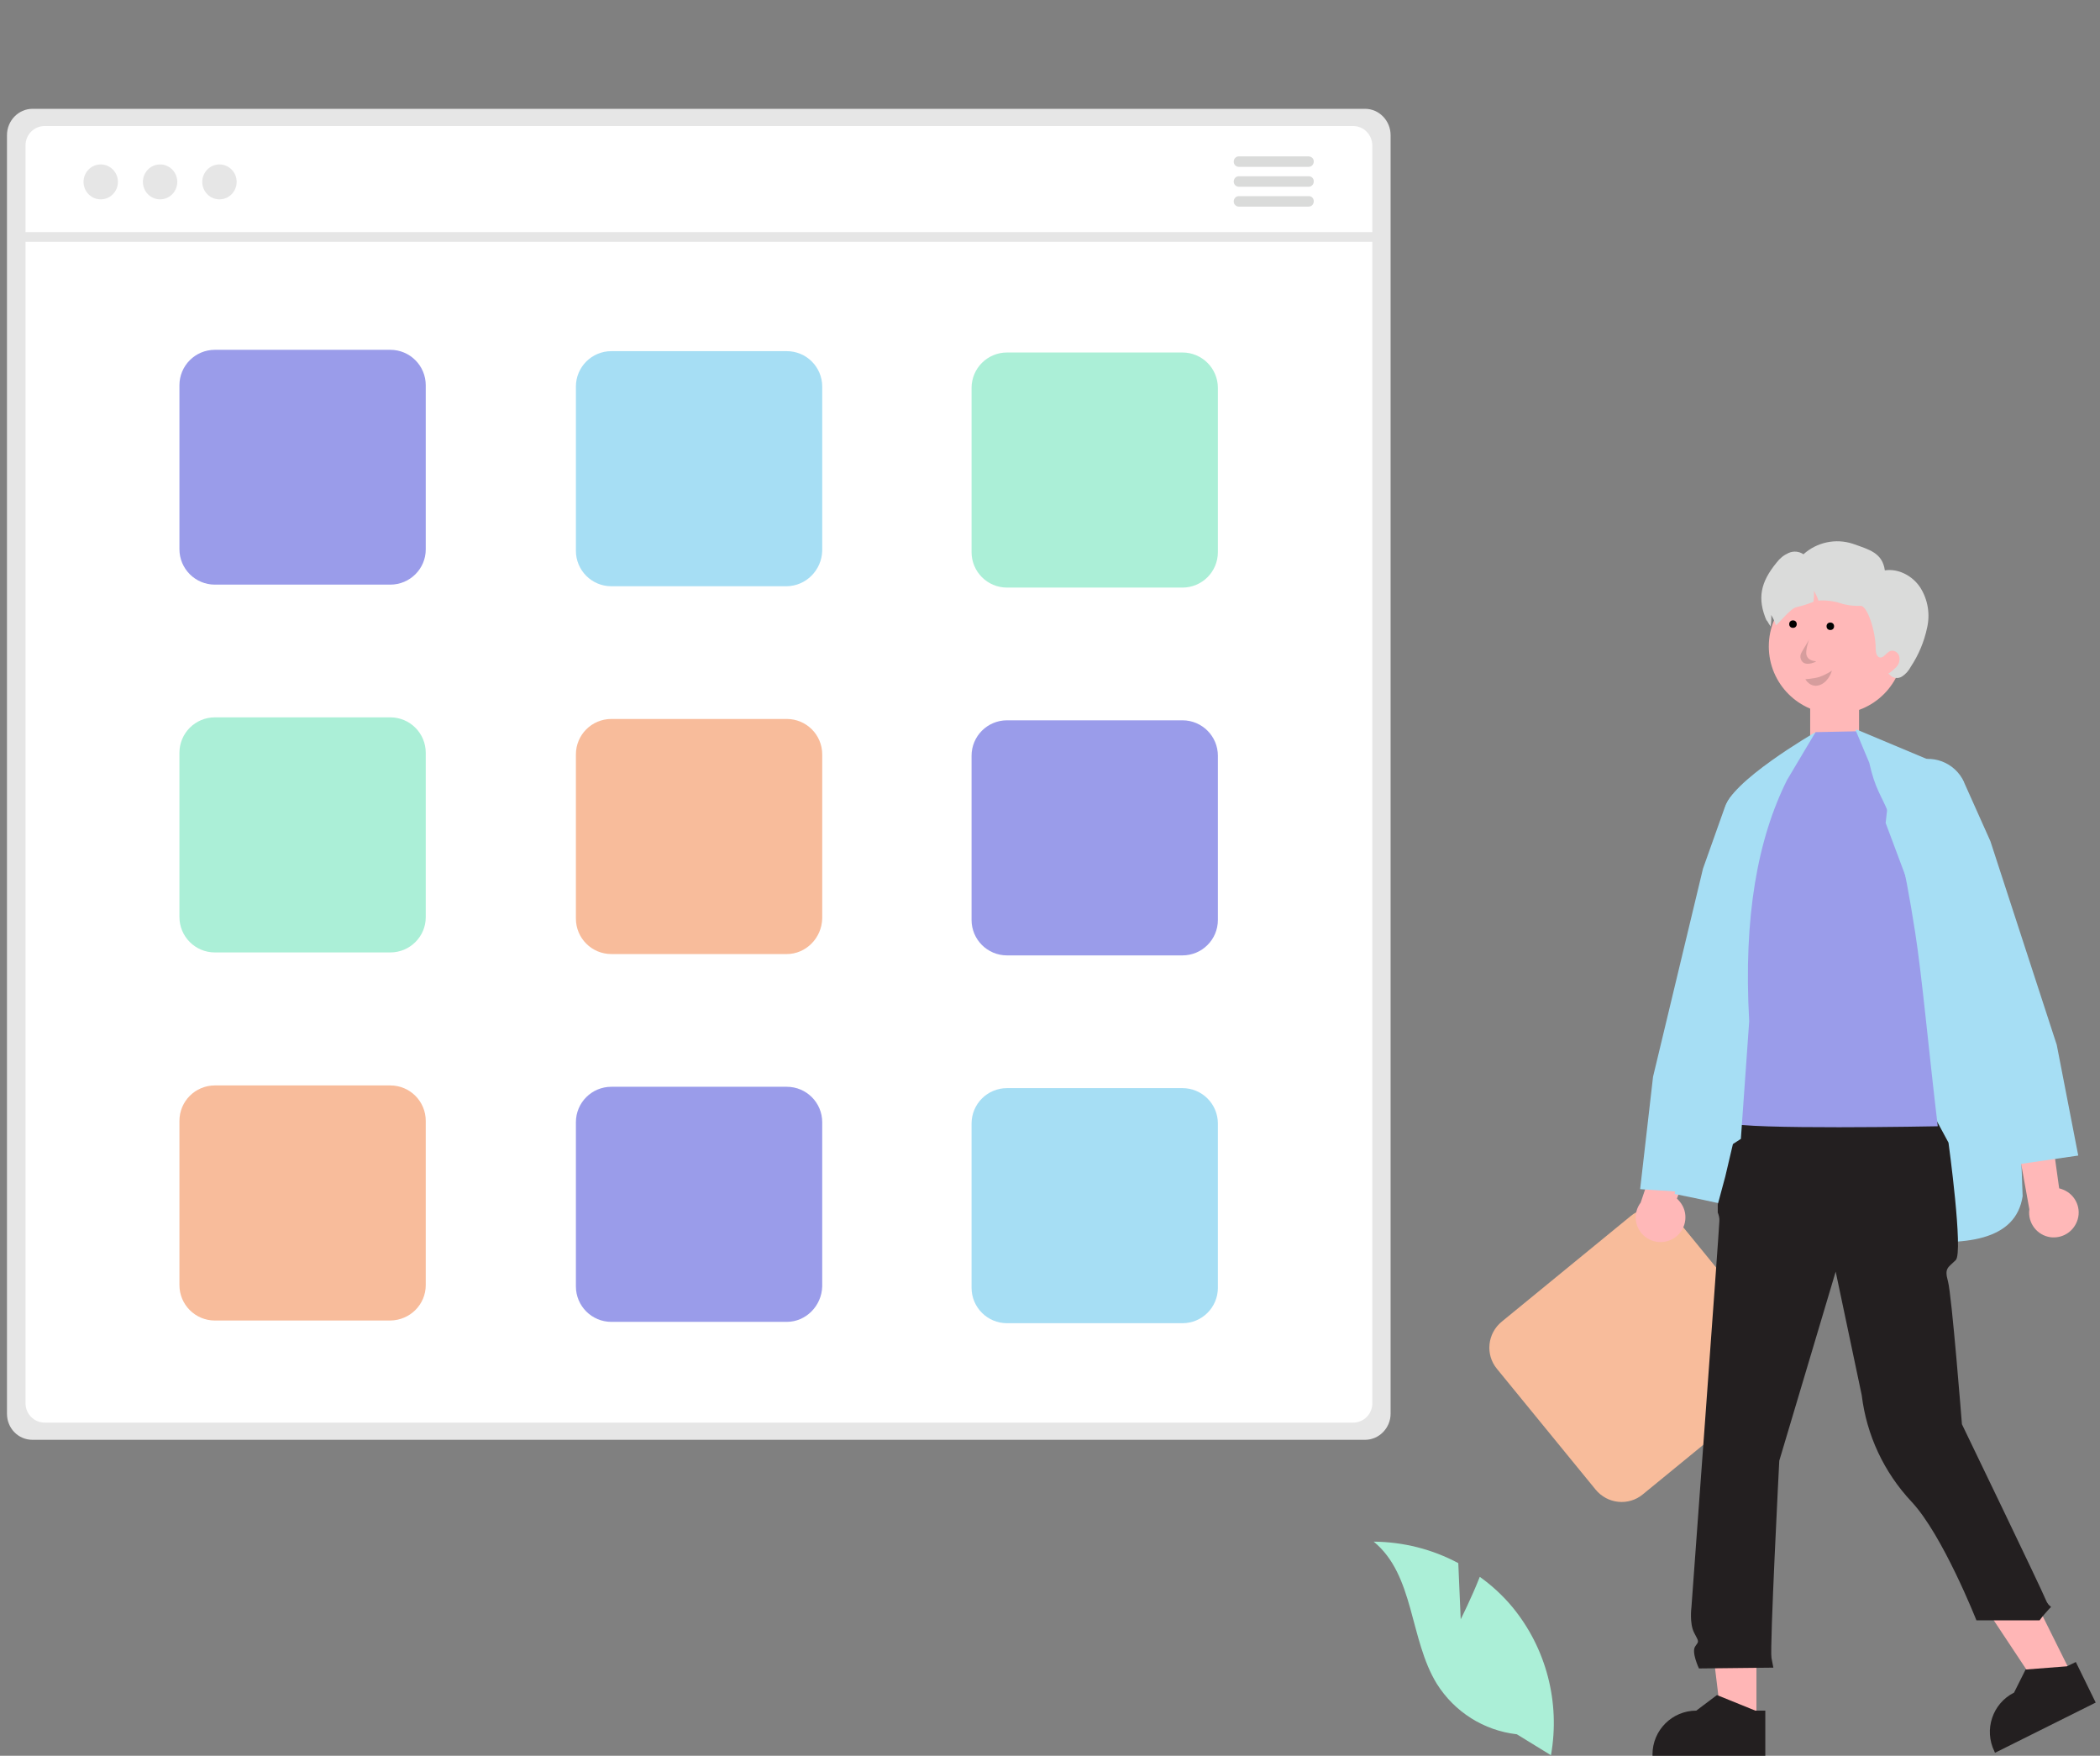 <?xml version="1.0" encoding="utf-8"?>
<!-- Generator: Adobe Illustrator 26.0.3, SVG Export Plug-In . SVG Version: 6.00 Build 0)  -->
<svg version="1.1" id="Layer_1" xmlns="http://www.w3.org/2000/svg" xmlns:xlink="http://www.w3.org/1999/xlink" x="0px" y="0px"
	 viewBox="0 0 781.8 653.5" style="enable-background:new 0 0 781.8 653.5;" xml:space="preserve">
<rect x="0" y="0" width="781.8" height="653.5" fill="#808080" stroke="none"/>
<style type="text/css">
	.st0{fill:#FFB8B8;}
	.st1{fill:#E6E6E6;}
	.st2{fill:#FFFFFF;}
	.st3{fill:#9A9CEA;}
	.st4{fill:#A6DEF4;}
	.st5{fill:#ABEFD7;}
	.st6{fill:#F8BC9B;}
	.st7{fill:#FFB6B6;}
	.st8{fill:#231F20;}
	.st9{fill:#DADBDA;}
	.st10{fill:#D69D9D;}
</style>
<g>
	<rect x="673.9" y="255.1" class="st0" width="18.2" height="22.4"/>
	<g>
		<path class="st1" d="M508.2,40.5H12.1c-5.2,0-9.5,4.4-9.5,9.8v475.9c0,5.4,4.2,9.7,9.5,9.7h496.1c5.2,0,9.5-4.4,9.5-9.7V50.3
			C517.7,44.9,513.4,40.5,508.2,40.5z"/>
		<path class="st2" d="M503.7,46.9h-487c-4,0-7.2,3.2-7.2,7.2v468.2c0,4,3.2,7.2,7.2,7.2h487c4,0,7.2-3.2,7.2-7.2V54.1
			C510.8,50.1,507.7,46.9,503.7,46.9z"/>
	</g>
	<g>
		<path class="st3" d="M145.3,217.6H80c-7.3,0-13.2-5.9-13.2-13.2v-61c0-7.3,5.9-13.2,13.2-13.2h65.3c7.3,0,13.2,5.9,13.2,13.2v61.1
			C158.5,211.7,152.6,217.6,145.3,217.6z"/>
		<path class="st4" d="M292.9,218.2h-65.3c-7.3,0-13.2-5.9-13.2-13.2v-61.1c0-7.3,5.9-13.2,13.2-13.2h65.3c7.3,0,13.2,5.9,13.2,13.2
			V205C305.9,212.3,300,218.1,292.9,218.2z"/>
		<path class="st5" d="M440.2,218.7h-65.3c-7.3,0-13.2-5.9-13.2-13.2v-61.1c0-7.3,5.9-13.2,13.2-13.2h65.3c7.3,0,13.2,5.9,13.2,13.2
			v61.1C453.4,212.8,447.5,218.7,440.2,218.7z"/>
		<path class="st5" d="M145.3,354.5H80c-7.3,0-13.2-5.9-13.2-13.2v-61.1c0-7.3,5.9-13.2,13.2-13.2h65.3c7.3,0,13.2,5.9,13.2,13.2
			v61.2C158.5,348.6,152.6,354.5,145.3,354.5z"/>
		<path class="st6" d="M292.9,355.1h-65.3c-7.3,0-13.2-5.9-13.2-13.2v-61.1c0-7.3,5.9-13.2,13.2-13.2h65.3c7.3,0,13.2,5.9,13.2,13.2
			v61.1C305.9,349.2,300,355.1,292.9,355.1z"/>
		<path class="st3" d="M440.2,355.6h-65.3c-7.3,0-13.2-5.9-13.2-13.2v-61.1c0-7.3,5.9-13.2,13.2-13.2h65.3c7.3,0,13.2,5.9,13.2,13.2
			v61.1C453.4,349.7,447.5,355.6,440.2,355.6z"/>
		<path class="st6" d="M145.3,491.5H80c-7.3,0-13.2-5.9-13.2-13.2v-61.1c0-7.3,5.9-13.2,13.2-13.2h65.3c7.3,0,13.2,5.9,13.2,13.2
			v61.1C158.5,485.6,152.6,491.4,145.3,491.5z"/>
		<path class="st3" d="M292.9,492h-65.3c-7.3,0-13.2-5.9-13.2-13.2v-61.1c0-7.3,5.9-13.2,13.2-13.2h65.3c7.3,0,13.2,5.9,13.2,13.2
			v61.1C305.9,486.1,300,492,292.9,492z"/>
		<path class="st4" d="M440.2,492.5h-65.3c-7.3,0-13.2-5.9-13.2-13.2v-61.1c0-7.3,5.9-13.2,13.2-13.2h65.3c7.3,0,13.2,5.9,13.2,13.2
			v61.1C453.4,486.6,447.5,492.5,440.2,492.5z"/>
	</g>
	<path class="st5" d="M543.8,602.7l-0.9-20.9c-9.7-5.2-20.5-7.9-31.5-8c15.2,12.4,13.3,36.3,23.5,52.9c6.6,10.5,17.5,17.4,29.8,18.8
		l12.7,7.8c3.5-19.6-1.7-39.8-14.4-55.2c-3.5-4.2-7.6-8-12.1-11.2C547.8,594.8,543.8,602.7,543.8,602.7z"/>
	<g>
		<path class="st6" d="M659.6,516.9l-48,39.3c-5.3,4.4-13.2,3.6-17.6-1.8l-36.7-44.9c-4.4-5.3-3.6-13.2,1.8-17.6l48-39.3
			c5.3-4.4,13.2-3.6,17.6,1.8l36.7,44.9C665.7,504.6,664.8,512.5,659.6,516.9z"/>
		<path class="st0" d="M624.1,460.2c3.9-3.2,4.5-9,1.3-12.9c-0.3-0.4-0.7-0.8-1.1-1.2l20.7-54.2l-16.6,3.5l-17.6,52.2
			c-3.1,4.1-2.2,9.9,1.9,12.9C616.1,463,620.8,462.9,624.1,460.2z"/>
		<path class="st4" d="M615.4,400.8l18.6-77.5l8-22.5c2.7-7.7,11.1-11.7,18.8-8.9h0.1l0,0c4.9,1.8,8.4,6,9.4,11.1l2,10.5L635,443.9
			l-0.1,0.3l-24.3-1.6L615.4,400.8z"/>
		<path class="st4" d="M691.1,271.5l-41.5,83.8l-26.2,89.1c55.3,10.8,124.6,33.8,129.6,0.8c-3.1-92.2-12.8-121.6-32.8-161.5
			L691.1,271.5z"/>
		<polygon class="st7" points="653.9,640.8 640.9,640.8 634.8,590.6 653.9,590.6 		"/>
		<path class="st8" d="M657.2,653.5h-42V653c0-9,7.3-16.3,16.3-16.3l0,0l7.7-5.8l14.3,5.8h3.7V653.5z"/>
		<polygon class="st7" points="771.6,623.9 759.9,629.7 731.9,587.5 749.2,578.9 		"/>
		<path class="st8" d="M780.2,633.7l-37.5,18.7l-0.2-0.5c-4-8.1-0.7-17.9,7.3-21.9l0,0l4.3-8.6l15.4-1.2l3.3-1.6L780.2,633.7z"/>
		<path class="st8" d="M648.2,412.8l71.8,2.5l5.4,10c0,0,5.6,40.8,2.7,43.7c-2.9,2.9-4.3,2.9-2.9,7.9c1.4,5,5.2,53.2,5.2,53.2
			s29.7,61.5,31.1,65.1c1.4,3.6,2.9,2.2,1.4,3.6c-1.3,1.4-2.5,2.8-3.6,4.3h-23.5c0,0-12.6-31.9-24.2-44.2
			c-10.2-10.9-16.7-24.7-18.5-39.6l-9.7-46l-21,70.4c0,0-3.6,69.8-2.9,73.4l0.7,3.6l-27.7,0.3c0,0-2.9-6.1-1.4-8.2s1.4-1.6-0.4-5.1
			s-1-9.5-1-9.5s10.4-141.6,10.4-143.7c0.1-1.1-0.2-2.2-0.6-3.2v-3l2.8-10.4L648.2,412.8z"/>
		<path class="st3" d="M695.9,283.9l-4.9-11.7l-15.1,0.3l-15.8,22.3l-16.6,69.6c0,0-5.9,50.8,0,53.5s77.9,1.3,77.9,1.3
			c-3.3-27.5-5.8-55.4-8.4-72.1C704.4,291.9,700.3,303.5,695.9,283.9z"/>
		<path class="st4" d="M675.9,272.5c0,0-32.6,18.8-33.8,28.7c-1.2,9.9-5.5,130.1-5.5,130.1l11.5-7.4l3.1-43.8
			c-2.2-39,3.2-68,14.1-89.8L675.9,272.5z"/>
		<circle class="st0" cx="683.6" cy="240.6" r="25.1"/>
		<path class="st9" d="M717.4,233.8c-1.1,5.1-3.1,9.9-6,14.3c-0.8,1.5-1.9,2.8-3.3,3.7c-1.4,0.9-3.4,0.7-4.5-0.6l-0.6-0.5
			c1.2-0.7,2.3-1.7,3.2-2.7c0.9-1.1,1.2-2.6,0.8-3.9c-0.5-1.4-1.9-2.2-3.3-1.8c-1.5,0.6-2.4,2.7-3.9,2.4c-1.2-0.3-1.5-1.9-1.5-3.2
			c0-6.7-3.2-16.3-5.7-16c-2.5,0.1-5.1-0.2-7.5-1s-5-1.1-7.5-1c-0.2,0-0.4,0.1-0.6,0.1c-0.4-1.3-1-2.5-1.7-3.7
			c0.1,1.4,0,2.8-0.2,4.1c-2,0.8-4.1,1.5-6.3,2c-2.3,0.3-7.5,7.3-7.7,6.6c-0.4-1.3-1-2.5-1.7-3.7c0.1,1.4,0,2.8-0.2,4.1
			c0,0.1,0,0.1,0,0.2c-1.1-1.5-1.8-3.3-1.4-1.9c-3.8-8.6-2.3-14.7,3.6-21.9c1.2-1.6,2.7-2.8,4.5-3.6s3.9-0.6,5.5,0.5
			c5-4.5,12-6,18.4-3.9c6.2,2.2,11,3.4,11.9,9.9c5.1-0.8,10.4,2.1,13.2,6.4C717.8,223.3,718.6,228.7,717.4,233.8z"/>
		<path class="st0" d="M773.2,454.7c1.9-4.7-0.4-10-5.1-11.9c-0.5-0.2-1-0.4-1.5-0.5l-8-57.5l-12.9,11.1l9.8,54.2
			c-0.7,5,2.8,9.7,7.9,10.4C767.6,461,771.6,458.7,773.2,454.7L773.2,454.7z"/>
		<path class="st4" d="M749.6,433.6L702,306.3l1.2-10.7c0.6-5.2,3.8-9.6,8.5-11.8c7.4-3.4,16.1-0.1,19.5,7.3v0.1l9.8,21.9l24.7,75.8
			l8,41.2L749.6,433.6z"/>
	</g>
	<path class="st1" d="M514.2,90H6.2c-1.1,0-2-0.8-2-1.8s0.9-1.7,2-1.8h508c1.1,0,2,0.8,2,1.8S515.2,90,514.2,90z"/>
	<g>
		<g>
			<ellipse class="st1" cx="37.5" cy="67.7" rx="6.4" ry="6.5"/>
			<ellipse class="st1" cx="59.6" cy="67.7" rx="6.4" ry="6.5"/>
			<ellipse class="st1" cx="81.7" cy="67.7" rx="6.4" ry="6.5"/>
		</g>
		<g>
			<path class="st9" d="M487.2,58.2h-26c-1.1,0-1.9,0.9-1.9,2s0.9,1.9,1.9,1.9h26c1.1,0,1.9-0.9,1.9-2
				C489.1,59.1,488.4,58.3,487.2,58.2L487.2,58.2z"/>
			<path class="st9" d="M487.2,65.6h-26c-1.1,0-1.9,0.9-1.9,2s0.9,1.9,1.9,1.9h26c1.1,0,1.9-0.9,1.9-2
				C489.1,66.5,488.4,65.6,487.2,65.6L487.2,65.6z"/>
			<path class="st9" d="M487.2,73h-26c-1.1,0-1.9,0.9-1.9,2s0.9,1.9,1.9,1.9h26c1.1,0,1.9-0.9,1.9-2C489.1,73.9,488.4,73,487.2,73
				L487.2,73z"/>
		</g>
	</g>
</g>
<g>
	<circle cx="667.5" cy="232.3" r="1.4"/>
	<circle cx="681.4" cy="233.1" r="1.4"/>
	<path class="st10" d="M673.6,237.7c-0.1,0.6-2.2,3.8-3,5.3c-0.8,1.5-0.1,3.4,1.3,3.9s3.7-0.3,4.2-0.7c0.2-0.2-2.7,0.1-3.5-2.2
		C671.9,242.3,673.6,237.7,673.6,237.7z"/>
	<path class="st10" d="M672.1,252.8c0,0,3.1-0.2,5.1-0.8c2.7-0.9,4.8-2.4,4.8-2.4s-1,3.8-4.1,5.2
		C674.1,256.5,672.1,252.8,672.1,252.8z"/>
</g>
</svg>

